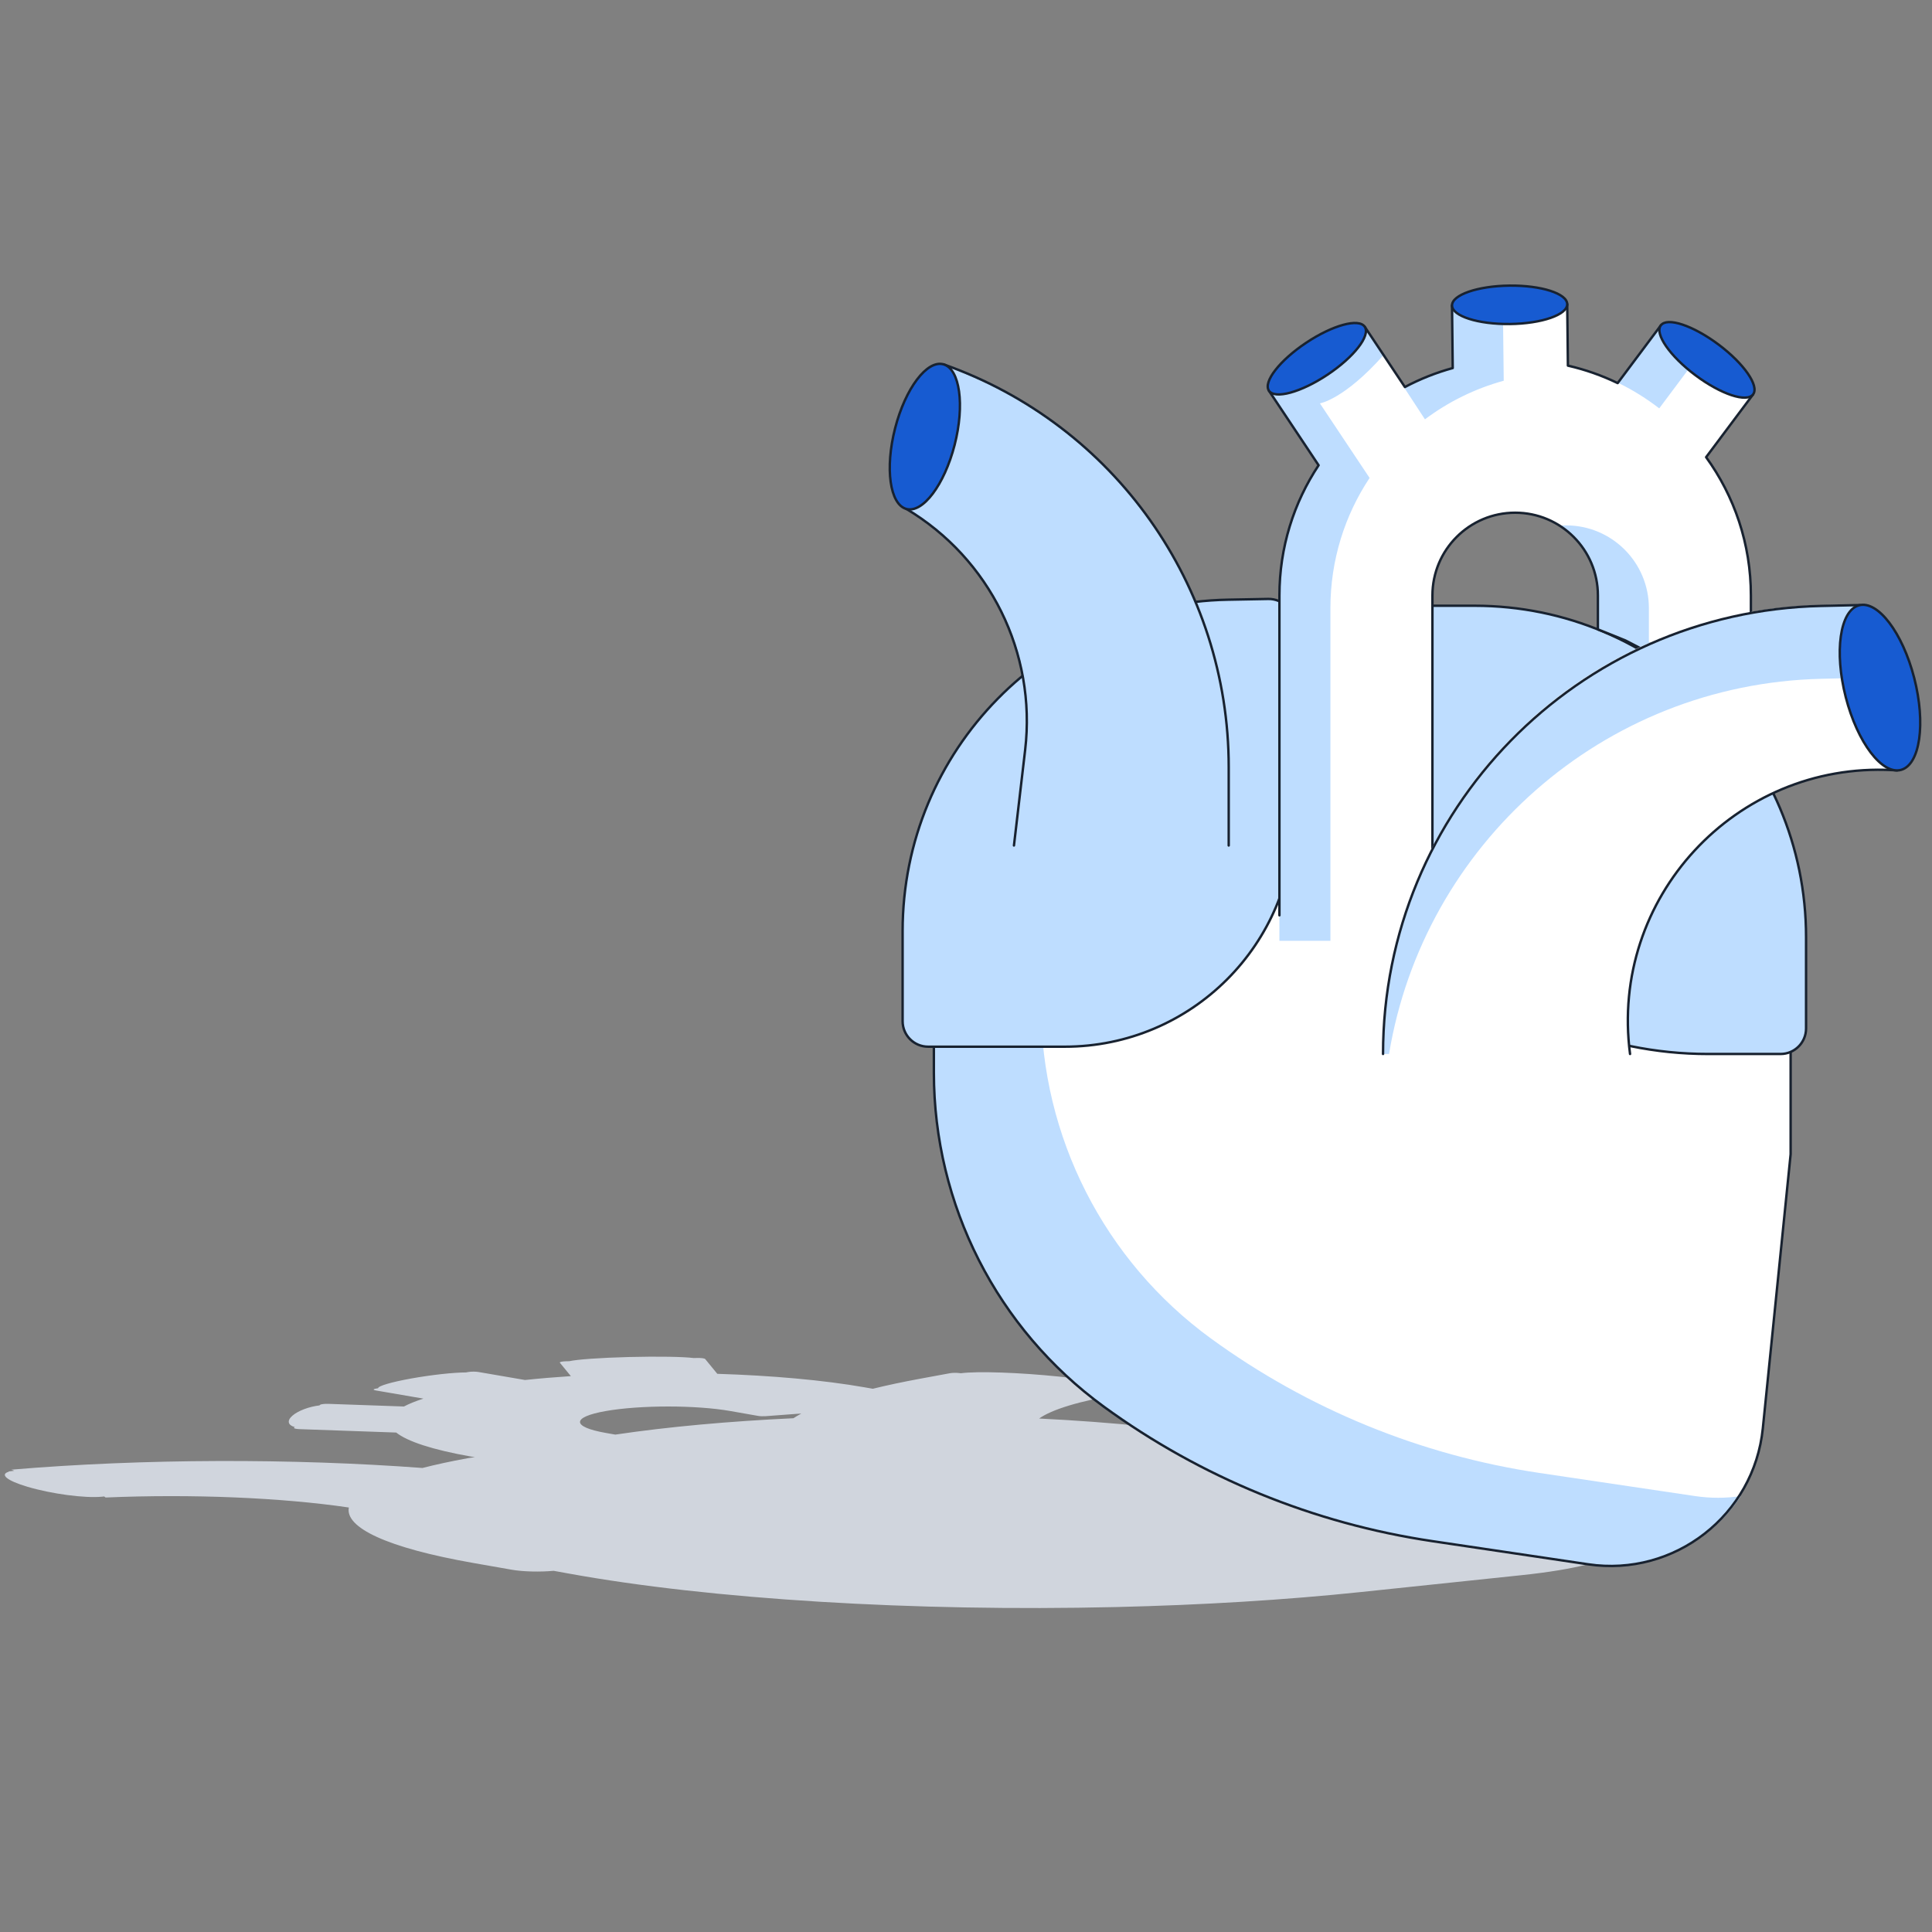 <svg width="400" height="400" viewBox="0 0 400 400" fill="none" xmlns="http://www.w3.org/2000/svg">
<rect x="0" y="0" width="400" height="400" fill="#808080" stroke="none"/>
<g clip-path="url(#clip0_2835_96941)">
<path fill-rule="evenodd" clip-rule="evenodd" d="M78.285 287.418C78.267 286.966 80.925 286.161 85.154 285.4C89.383 284.64 93.906 284.155 96.479 284.148L96.97 284.06C97.538 283.957 98.47 283.956 99.051 284.055L108.7 285.713C111.746 285.392 114.925 285.125 118.191 284.911L115.911 282.132C115.855 282.065 115.956 281.996 116.189 281.941C116.423 281.886 116.771 281.849 117.158 281.84L117.866 281.822C119.419 281.461 124.314 281.105 130.299 280.954C136.284 280.802 141.551 280.9 143.621 281.169L144.33 281.151C144.716 281.141 145.109 281.159 145.421 281.2C145.734 281.241 145.94 281.302 145.996 281.37L148.51 284.434C159.711 284.786 170.435 285.722 179.089 287.243L180.708 287.528C183.638 286.808 186.888 286.116 190.459 285.458L196.675 284.311C197.155 284.223 197.921 284.205 198.513 284.269L198.94 284.316C202.353 283.863 210.935 284.143 219.485 285.031C228.573 285.975 234.372 287.269 233.045 288.013L233.082 288.017C233.472 288.059 233.728 288.131 233.774 288.211C233.82 288.291 233.652 288.37 233.318 288.426L232.017 288.641C223.381 290.068 217.773 291.829 215.138 293.69C230.362 294.445 244.731 295.875 256.711 297.98L259.555 298.48C261.824 298.879 262.251 299.479 260.834 299.953C261.303 300.035 261.768 300.118 262.23 300.202L280.565 303.535C282.958 303.97 285.17 304.435 287.185 304.926L328.21 314.917C343.364 318.608 337.287 323.787 315.067 326.119L281.716 329.619C266.194 331.248 248.945 332.304 231.021 332.723C189.153 333.7 147.12 331.126 117.749 325.787L114.626 325.22C111.842 325.482 108.297 325.407 105.948 324.994L97.964 323.591C80.016 320.437 71.417 316.254 72.225 312.114C58.453 310.079 39.789 309.275 21.87 310.044L21.564 309.823C21.431 309.842 21.29 309.859 21.141 309.873C17.597 310.224 10.673 309.304 5.676 307.818C1.342 306.53 -0.119 305.239 1.882 304.69L1.73 304.647L2.471 304.566C2.621 304.542 2.784 304.521 2.958 304.502L2.344 304.278C29.672 301.967 60.681 301.93 87.466 303.929C90.211 303.223 93.327 302.548 96.813 301.912C97.271 301.828 97.78 301.759 98.324 301.704L97.564 301.571C89.493 300.152 84.314 298.417 82.03 296.593L62.04 295.89C61.243 295.862 60.726 295.725 60.886 295.585L61.029 295.459C59.616 295.081 59.347 294.152 60.533 293.111C61.72 292.069 64.004 291.23 66.136 290.976L66.275 290.855C66.352 290.787 66.577 290.728 66.902 290.69C67.227 290.652 67.624 290.638 68.007 290.652L83.628 291.201C84.687 290.642 86.031 290.096 87.66 289.569L77.801 287.875C77.522 287.827 77.363 287.762 77.359 287.693C77.354 287.625 77.505 287.559 77.778 287.509L78.285 287.418ZM165.901 292.667C165.308 292.986 164.764 293.307 164.269 293.63C151.033 294.252 138.409 295.382 127.394 297.02L125.427 296.674C118.303 295.422 118.303 293.392 125.427 292.14C132.551 290.888 144.102 290.888 151.226 292.14L156.943 293.145C157.368 293.219 158.008 293.241 158.56 293.2L165.013 292.717L165.901 292.667Z" fill="#D0D5DD"/>
<path d="M193.349 195.392C193.349 156.893 224.56 125.683 263.059 125.683L280.791 125.683C330.464 125.682 370.731 165.95 370.731 215.623L370.731 238.97L364.973 295.736C363.149 313.712 346.68 326.524 328.807 323.869L296.563 319.079C271.975 315.426 248.636 305.875 228.541 291.242V291.242C206.429 275.141 193.349 249.436 193.349 222.083L193.349 195.392V195.392Z" fill="white"/>
<path fill-rule="evenodd" clip-rule="evenodd" d="M236.436 131.498C223.534 144.149 215.529 161.777 215.529 181.275L215.529 207.966C215.529 235.319 228.609 261.023 250.72 277.125C270.815 291.758 294.154 301.308 318.743 304.961L350.987 309.751C354.194 310.227 357.355 310.206 360.395 309.746C353.907 319.735 342.012 325.659 329.376 323.872L297.463 319.358C272.56 315.835 248.902 306.251 228.568 291.447C206.51 275.387 193.461 249.746 193.461 222.461L193.461 195.663C193.583 166.732 211.293 141.973 236.436 131.498Z" fill="#BEDDFF"/>
<path d="M193.349 195.394C193.349 156.895 224.56 125.685 263.059 125.685L280.791 125.685C330.464 125.684 370.731 165.952 370.731 215.625L370.731 238.972L364.973 295.737C363.149 313.714 346.68 326.526 328.807 323.87L296.563 319.081C271.975 315.428 248.636 305.877 228.541 291.244V291.244C206.429 275.142 193.349 249.438 193.349 222.085L193.349 195.394V195.394Z" stroke="#182230" stroke-width="0.5" stroke-linecap="round" stroke-linejoin="round"/>
<path d="M373.925 194.039C373.925 156.138 343.201 125.414 305.3 125.414H279.74C276.825 125.414 274.461 127.777 274.461 130.692V139.034C274.461 182.766 309.913 218.217 353.645 218.217H368.646C371.562 218.217 373.925 215.854 373.925 212.938V194.039Z" fill="#BEDDFF" stroke="#182230" stroke-width="0.5" stroke-linecap="round" stroke-linejoin="round"/>
<path d="M186.877 192.775C186.877 155.373 216.828 124.859 254.223 124.161L262.571 124.005C265.524 123.95 267.948 126.329 267.948 129.283V169.198C267.948 195.437 246.677 216.708 220.437 216.708L192.156 216.707C189.241 216.707 186.877 214.344 186.877 211.429V192.775Z" fill="#BEDDFF" stroke="#182230" stroke-width="0.5" stroke-linecap="round" stroke-linejoin="round"/>
<path fill-rule="evenodd" clip-rule="evenodd" d="M300.626 63.246L324.477 62.977L324.62 75.699C328.221 76.522 331.671 77.744 334.919 79.316L343.858 67.365L362.958 81.651L353.232 94.655C359.063 102.696 362.501 112.585 362.501 123.277V133.433L350.771 139.959L336.531 132.602L330.824 130.302V127.631V123.277C330.824 113.818 323.155 106.149 313.696 106.149C304.236 106.149 296.568 113.818 296.568 123.277V194.784H264.89V123.277C264.89 113.314 267.875 104.048 273.001 96.325L262.713 80.886L282.561 67.66L290.869 80.127C293.985 78.476 297.302 77.151 300.773 76.201L300.626 63.246Z" fill="white"/>
<path fill-rule="evenodd" clip-rule="evenodd" d="M324.477 62.977L300.626 63.246L300.773 76.201C297.302 77.151 293.985 78.476 290.869 80.127L290.701 79.875L290.732 80.26L295.02 86.818C299.844 83.204 305.359 80.462 311.331 78.826L311.156 63.366L324.479 63.216L324.477 62.977ZM335.185 78.96L335.19 79.348C338.15 80.803 340.942 82.549 343.527 84.548L351.888 73.371L343.858 67.365L335.185 78.96ZM362.493 122.358C362.497 122.63 362.5 122.904 362.5 123.177L362.501 123.179C362.501 122.905 362.498 122.631 362.493 122.358ZM353.408 138.492L347.09 135.227L341.383 132.928V130.257V125.903C341.383 116.443 333.714 108.775 324.255 108.775C323.798 108.775 323.345 108.793 322.896 108.828C327.663 111.869 330.824 117.204 330.824 123.277V127.631V130.302L336.531 132.602L350.771 139.959L353.408 138.492ZM275.449 194.784V125.903C275.449 115.94 278.434 106.674 283.559 98.951L273.271 83.512C273.271 83.512 278.259 82.737 286.456 73.505L282.561 67.66L262.713 80.886L273.001 96.325C267.875 104.048 264.89 113.314 264.89 123.277V194.784H275.449Z" fill="#BEDDFF"/>
<path d="M296.57 189.506V123.279C296.57 113.82 304.238 106.151 313.698 106.151C323.157 106.151 330.826 113.82 330.826 123.279V130.304L336.533 132.604L350.773 139.961L362.504 133.434V123.279C362.504 112.586 359.065 102.696 353.233 94.655L362.958 81.653L343.858 67.367L334.92 79.317C331.671 77.745 328.221 76.523 324.619 75.7L324.476 62.98L300.626 63.249L300.772 76.203C297.302 77.154 293.986 78.478 290.87 80.13L282.561 67.661L262.712 80.887L273.002 96.328C267.877 104.051 264.892 113.316 264.892 123.279V189.506" stroke="#182230" stroke-width="0.5" stroke-linecap="round" stroke-linejoin="round"/>
<ellipse cx="272.637" cy="74.27" rx="11.926" ry="3.975" transform="rotate(-33.678 272.637 74.27)" fill="#175BD1" stroke="#182230" stroke-width="0.5" stroke-linejoin="round"/>
<ellipse cx="11.926" cy="3.975" rx="11.926" ry="3.975" transform="matrix(-0.801 -0.599 -0.599 0.801 365.341 78.467)" fill="#175BD1" stroke="#182230" stroke-width="0.5" stroke-linejoin="round"/>
<ellipse cx="312.553" cy="63.109" rx="11.926" ry="3.975" transform="rotate(-0.646 312.553 63.109)" fill="#175BD1" stroke="#182230" stroke-width="0.5" stroke-linejoin="round"/>
<path d="M384.858 125.113L393.08 159.496L391.422 159.428C359.38 158.12 333.756 185.762 337.485 217.614V217.614H286.342V217.614C286.342 167.495 326.328 126.53 376.432 125.317L384.858 125.113Z" fill="white"/>
<path fill-rule="evenodd" clip-rule="evenodd" d="M393.114 157.142L384.858 125.114L377.032 125.304C326.594 126.525 286.342 167.763 286.342 218.216H287.586C294.727 174.942 331.78 141.635 377.032 140.54L384.858 140.351L388.858 157.23C389.724 157.184 390.595 157.158 391.472 157.152L393.114 157.142Z" fill="#BEDDFF"/>
<path d="M337.485 218.216V218.216C333.22 185.953 359.289 157.738 391.789 159.443L392.778 159.495L385.043 125.272L377.034 125.453C326.618 126.591 286.342 167.787 286.342 218.216V218.216" stroke="#182230" stroke-width="0.5" stroke-linecap="round" stroke-linejoin="round"/>
<ellipse cx="17.574" cy="7.361" rx="17.574" ry="7.361" transform="matrix(0.249 0.969 -0.963 0.269 391.945 123.353)" fill="#175BD1" stroke="#182230" stroke-width="0.5" stroke-linejoin="round"/>
<path d="M195.118 75.586L188.15 105.762V105.762C205.148 115.819 214.625 134.946 212.328 154.562L209.929 175.051H254.391L254.391 158.937C254.391 121.369 230.605 87.919 195.118 75.586V75.586Z" fill="#BEDDFF"/>
<path d="M209.929 175.051L212.248 155.248C214.594 135.205 204.941 115.656 187.601 105.334V105.334L195.316 75.422V75.422C230.708 87.862 254.391 121.29 254.391 158.804L254.391 175.051" stroke="#182230" stroke-width="0.5" stroke-linecap="round" stroke-linejoin="round"/>
<ellipse cx="15.448" cy="6.399" rx="15.448" ry="6.399" transform="matrix(-0.249 0.969 0.963 0.269 189.165 73.708)" fill="#175BD1" stroke="#182230" stroke-width="0.5" stroke-linejoin="round"/>
</g>
<defs>
<clipPath id="clip0_2835_96941">
<rect width="400" height="400" fill="white"/>
</clipPath>
</defs>
</svg>
